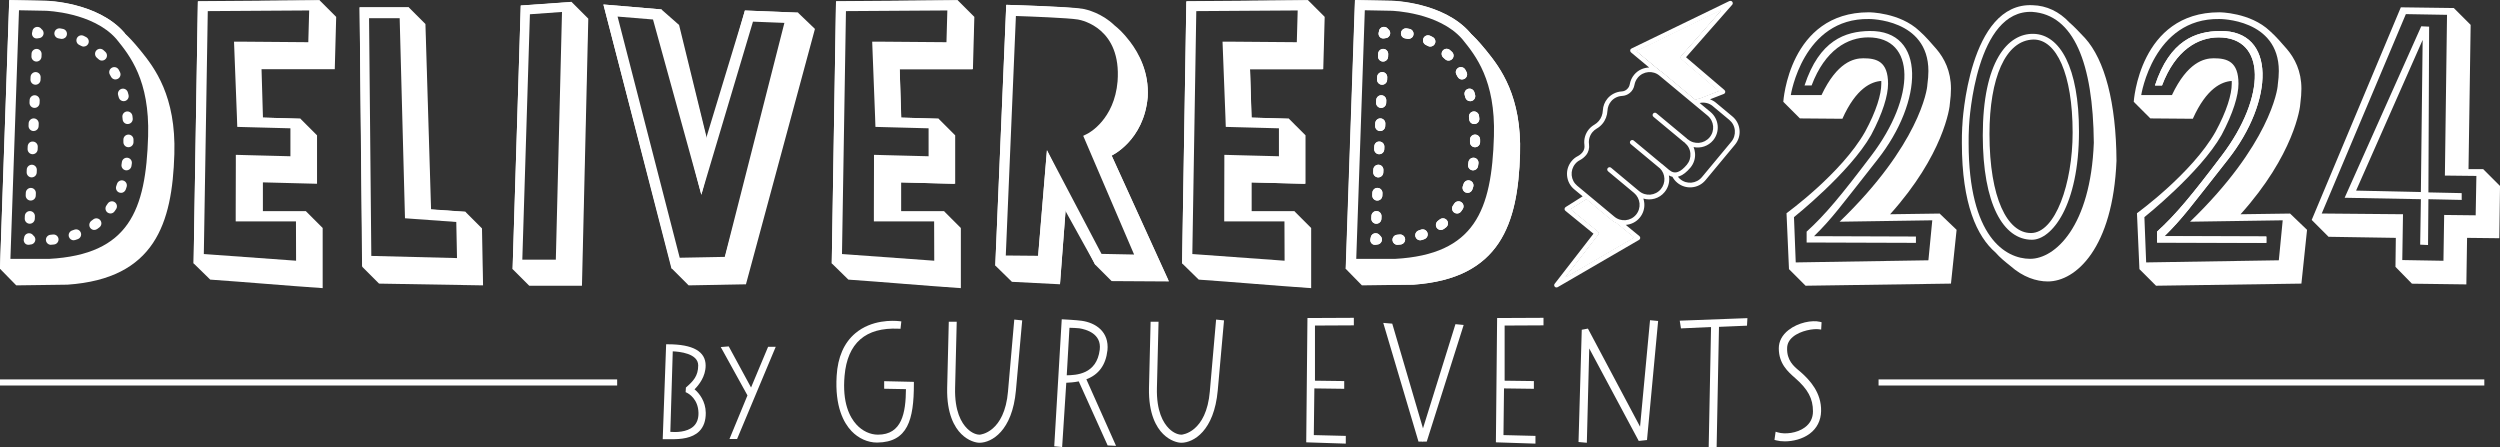 <?xml version="1.0" encoding="UTF-8"?> <svg xmlns="http://www.w3.org/2000/svg" id="Layer_2" data-name="Layer 2" viewBox="0 0 1250.49 223.64"><rect x="0" y="0" width="1250.49" height="223.64" fill="#333333" stroke="none"/><defs><style> .cls-1 { fill: #fff; stroke-width: 0px; } </style></defs><g id="Layer_1-2" data-name="Layer 1"><g><g><path class="cls-1" d="M1200.89,3.66l26.5.36,8.42,8.42-1.07,72.16h7.34l8.42,8.42-.36,26.14-16.12-.18-.36,23.28-27.22-.36-8.24-8.42.18-14.5-33.66-.54-8.42-8.42,44.59-106.37ZM1222.92,87.82l1.07-80.4-20.59-.36-42.08,99.74,40.65.36-.36,22.92,20.59.36.36-22.92,15.76.18.36-19.7-15.76-.18Z"></path><path class="cls-1" d="M1172.78,98.92l38.32-85.77,3.94.18-.36,82.91,16.65.36v3.4l-16.65-.36-.18,22.92-3.94-.18.36-22.74-38.14-.72ZM1211.81,19.95l-33.31,75.39,32.41.72.89-76.1Z"></path></g><path class="cls-1" d="M806.02,110.14l-12.52-10.4-7.78,4.89,13.68,11.16c.48.4.58,1.11.18,1.61l-16.47,21.24,34.13-19.85-8.64-7.08c-.91-.38-1.79-.91-2.57-1.56Z"></path><path class="cls-1" d="M783.09,138.64l16.48-21.24c.38-.48.3-1.21-.18-1.61l-13.68-11.16,7.78-4.89,12.52,10.4c.8.65,1.66,1.18,2.57,1.56l8.64,7.08-34.14,19.85ZM840.78,27.99c-.2.23-.3.55-.3.86.02.3.18.6.4.81l18.64,15.9-9.32,3.63c-.73.13-1.49.33-2.19.63l-16.47-13.7c-.43-.35-.88-.66-1.36-.93l-11.51-9.55,42.17-20.45-20.08,22.87.03-.05Z"></path><path class="cls-1" d="M830.18,35.12c.48.28.93.58,1.36.93l16.48,13.71c.7-.3,1.46-.48,2.19-.63l9.32-3.63-18.64-15.9c-.23-.2-.38-.48-.4-.8-.02-.3.08-.6.3-.86l20.08-22.87-42.17,20.46,11.51,9.55-.02.05Z"></path><path class="cls-1" d="M203.07,5.45l1.06-1.41,8.31,8.31,2.82,93.76-9.02-.53-3.17-100.14ZM231.56,107.7l.88-1.41,8.31,8.31.53,27.61-51.32-.88-8.31-8.31,1.23-.88,48.47.35.18-24.76.02-.02Z"></path><polygon class="cls-1" points="257.49 132.49 280.66 132.49 283.84 2.98 285.6 1.39 293.91 9.7 290.74 142.59 265.1 142.59 256.78 134.28 257.49 132.51 257.49 132.49"></polygon><path class="cls-1" d="M397.38,8.97l1.24-2.29,8.49,8.14-34.34,127.04-27.96.53-8.31-8.31,1.94-.88,25.47-.53,33.48-123.69ZM330.32,6.68l.18-1.59,8.84,7.78,15.39,62.1-3.88,12.39-20.53-80.69Z"></path><path class="cls-1" d="M468.62,60.99l.53-1.24,8.31,8.31v23.88l-26.73-.71v16.63h-10.08v-27.26l26.73.71,1.24-20.36v.03ZM478.17,1.54l.53-1.06,8.31,8.31-.71,25.82h-36.28l.88,26.35-9.73-.18-1.23-36.28h36.28l1.94-23v.02ZM471.62,107.52l.35-1.41,8.31,8.31v29.37c-18.21-1.23-37.34-3-55.55-4.26l-8.31-8.14,1.23-.35,52.55,2.65,1.41-26.18Z"></path><path class="cls-1" d="M554.8,11.82s3.9,1.06,10.43,9.72c4.43,5.84,9.55,14.51,8.84,27.08-1.94,21.76-18.04,29.2-18.04,29.2l28.49,62.63c-9.37,0-18.74-.18-28.14-.18l-8.31-8.31.88-1.23,26,1.06-28.85-62.98s17.16-7.25,19.12-29.02c.71-8.31-7.78-23-10.43-27.96M520.99,132.67l4.08-48.82,8.31,16.45-3.18,41.57-23.71-1.24-8.31-8.14.71-.53,22.12.71h-.02Z"></path><path class="cls-1" d="M643.86,60.99l.53-1.24,8.31,8.31v23.88l-26.73-.71v16.63h-10.08v-27.26l26.73.71,1.24-20.36v.03ZM653.4,1.54l.53-1.06,8.31,8.31-.71,25.82h-36.28l.88,26.35-9.73-.18-1.23-36.28h36.28l1.94-23v.02ZM646.85,107.52l.35-1.41,8.31,8.31v29.37c-18.21-1.23-37.34-3-55.55-4.26l-8.31-8.14,1.23-.35,52.55,2.65,1.41-26.18Z"></path><path class="cls-1" d="M1015.84,116.57c12.22,0,20.88-24.76,20.88-50.26,0-29.38-8.14-46.53-19.47-46.53-14.16.18-22.12,19.47-22.12,47.23,0,32.2,9.02,49.55,20.71,49.55M1039.9,65.78c0,37.16-13.63,54.14-23.53,54.14-14.33,0-24.59-17.86-24.59-52.2,0-36.81,12.39-51.14,25.47-50.79,13.1.35,22.65,16.8,22.65,48.82v.02Z"></path><path class="cls-1" d="M1078.97,115.84c9.37-8.49,17.51-18.39,32.37-38.04,22.29-29.38,22.29-59.1-1.59-59.1-10.25,0-21.59,6.2-28.32,24.06h-3.53c7.43-22.65,20.36-27.08,32.55-27.26,28.32-.35,27.08,35.04,3.88,64.41-18.94,24.06-22.65,29.37-31.67,38.22l50.96.18v3.17l-54.67-.18v-5.49.02Z"></path><path class="cls-1" d="M743.52,25.42c6.9,8.49,17.69,22.65,16.8,51.67-1.06,34.69-9.73,62.28-53.43,65.3h-25.29l-8.14-8.31,1.41-.71c62.8,3.88,74.67-29.72,75.73-65.12.71-25.12-19.3-52.37-17.68-53.26,0,0,2.29.18,10.61,10.43"></path><path class="cls-1" d="M691.8,30.79h-.1c-1.38-.05-2.47-1.24-2.42-2.62l.05-1.29c.05-1.38,1.26-2.47,2.62-2.42,1.38.05,2.47,1.23,2.42,2.62l-.05,1.29c-.05,1.36-1.18,2.42-2.52,2.42M691.32,42.38h-.1c-1.39-.05-2.47-1.24-2.42-2.62l.05-1.29c.05-1.38,1.26-2.47,2.62-2.42,1.38.05,2.47,1.23,2.42,2.62l-.05,1.29c-.05,1.36-1.18,2.42-2.52,2.42M690.84,53.97h-.1c-1.39-.05-2.47-1.24-2.42-2.62l.05-1.29c.05-1.38,1.28-2.49,2.62-2.42,1.39.05,2.47,1.23,2.42,2.62l-.05,1.29c-.05,1.36-1.19,2.42-2.52,2.42M690.36,65.55h-.1c-1.38-.05-2.47-1.24-2.42-2.62l.05-1.29c.05-1.38,1.31-2.49,2.62-2.42,1.39.05,2.47,1.23,2.42,2.62l-.05,1.28c-.05,1.36-1.18,2.42-2.52,2.42M689.88,77.14h-.1c-1.38-.05-2.47-1.24-2.42-2.62l.05-1.29c.05-1.38,1.16-2.54,2.62-2.42,1.38.05,2.47,1.23,2.42,2.62l-.05,1.28c-.05,1.36-1.16,2.42-2.52,2.42M689.4,88.73h-.1c-1.39-.05-2.47-1.24-2.42-2.62l.05-1.29c.05-1.38,1.26-2.47,2.62-2.42,1.38.05,2.47,1.23,2.42,2.62l-.05,1.28c-.05,1.36-1.18,2.42-2.52,2.42M688.92,100.32h-.1c-1.39-.05-2.47-1.23-2.42-2.62l.05-1.29c.05-1.38,1.26-2.49,2.62-2.42,1.39.05,2.47,1.23,2.42,2.62l-.05,1.28c-.05,1.36-1.18,2.42-2.52,2.42M688.45,111.91h-.1c-1.38-.05-2.47-1.23-2.42-2.62l.05-1.29c.05-1.38,1.26-2.49,2.62-2.42,1.38.05,2.47,1.23,2.42,2.62l-.05,1.28c-.05,1.36-1.18,2.42-2.52,2.42"></path><path class="cls-1" d="M689.73,15.88c.05-1.38,1.18-2.49,2.62-2.42.83.02,1.54.45,1.96,1.08.63.45,1.03,1.16,1.06,1.99.02,1.39-1.06,2.55-2.47,2.57,0,0-1.74.58-2.75-.63-1.01-1.21-.43-2.6-.43-2.6"></path><path class="cls-1" d="M685.6,119.09c.05-1.38,1.18-2.49,2.62-2.42.83.03,1.54.46,1.96,1.08.63.45,1.03,1.16,1.06,1.99.02,1.39-1.06,2.55-2.47,2.57,0,0-1.74.58-2.75-.63-1.01-1.21-.43-2.6-.43-2.6"></path><path class="cls-1" d="M723.92,30.23c-.38-.1-.76-.3-1.06-.6-.3-.28-.58-.55-.91-.81-1.03-.91-1.13-2.52-.23-3.55.91-1.03,2.49-1.16,3.55-.23.35.3.68.61,1.01.93,1.01.96,1.06,2.54.1,3.55-.65.71-1.64.93-2.49.71h.03ZM704.54,19.48c-.15,0-.33,0-.5-.05-.4-.07-.8-.15-1.21-.23-1.36-.23-2.29-1.54-2.04-2.92.23-1.36,1.54-2.29,2.92-2.07.45.07.88.15,1.33.25,1.36.28,2.24,1.59,1.96,2.97-.23,1.21-1.28,2.01-2.47,2.01v.03ZM715.45,23.31c-.4,0-.81-.1-1.18-.3-.35-.18-.71-.38-1.08-.55-1.26-.6-1.76-2.12-1.16-3.38.61-1.26,2.12-1.76,3.38-1.16.4.2.83.4,1.23.63,1.23.66,1.69,2.19,1.03,3.4-.45.86-1.33,1.33-2.22,1.33v.03ZM731.32,39.76c-.91,0-1.81-.51-2.24-1.39-.18-.35-.38-.73-.58-1.06-.68-1.21-.23-2.75,1.01-3.43,1.21-.68,2.74-.23,3.43.98.23.4.43.8.63,1.21.63,1.23.15,2.75-1.11,3.38-.38.18-.76.28-1.13.28v.02ZM735.4,50.62c-1.11,0-2.14-.73-2.44-1.86l-.33-1.21c-.38-1.33.4-2.72,1.74-3.12,1.33-.38,2.72.4,3.12,1.74l.35,1.29c.35,1.33-.45,2.72-1.79,3.07-.23.05-.43.08-.65.08v.02ZM737.4,62.05c-1.29,0-2.37-.98-2.49-2.27l-.13-1.23c-.15-1.38.83-2.62,2.22-2.8,1.36-.13,2.62.83,2.8,2.22l.15,1.31c.13,1.38-.88,2.62-2.27,2.75h-.25l-.02.02ZM737.8,73.64h-.05c-1.39-.02-2.49-1.18-2.47-2.57v-1.26c.02-1.39,1.16-2.49,2.54-2.49h.03c1.38,0,2.52,1.16,2.49,2.54v1.31c-.05,1.36-1.16,2.47-2.55,2.47M736.84,85.2c-.13,0-.25,0-.38-.02-1.38-.2-2.32-1.49-2.12-2.87l.18-1.23c.18-1.39,1.46-2.34,2.82-2.17,1.39.18,2.34,1.46,2.17,2.82l-.2,1.33c-.2,1.24-1.26,2.14-2.49,2.14h.02ZM734.07,96.47c-.28,0-.55-.05-.83-.15-1.31-.45-1.99-1.89-1.54-3.22.13-.38.28-.78.4-1.16.43-1.31,1.86-2.04,3.18-1.61,1.33.43,2.04,1.86,1.61,3.17-.15.43-.28.86-.43,1.29-.38,1.03-1.33,1.69-2.37,1.69h-.02ZM728.83,106.79c-.5,0-1.01-.15-1.44-.45-1.13-.8-1.41-2.37-.63-3.5.23-.33.45-.65.68-1.01.76-1.16,2.32-1.49,3.47-.73,1.16.76,1.49,2.32.73,3.48-.25.38-.5.76-.78,1.13-.48.71-1.26,1.08-2.07,1.08h.02ZM720.74,115.03c-.78,0-1.54-.35-2.04-1.03-.8-1.13-.55-2.69.55-3.53.33-.23.65-.48.96-.73,1.11-.86,2.67-.65,3.53.43.86,1.11.66,2.67-.43,3.53-.35.28-.73.55-1.11.83-.45.33-.96.48-1.49.48l.02.02ZM710.41,120.2c-1.06,0-2.04-.68-2.39-1.74-.43-1.33.3-2.75,1.61-3.18.38-.13.76-.25,1.13-.4,1.31-.48,2.75.2,3.22,1.51.48,1.31-.2,2.74-1.51,3.22-.43.15-.86.3-1.31.45-.25.07-.53.13-.78.13h.03ZM699.05,122.46c-1.29,0-2.39-.98-2.52-2.29-.13-1.38.91-2.62,2.29-2.74l1.24-.13c1.38-.15,2.62.86,2.77,2.22.15,1.36-.86,2.62-2.22,2.77l-1.33.13h-.23v.05Z"></path><path class="cls-1" d="M806.02,110.14l-12.52-10.4-7.78,4.89,13.68,11.16c.48.4.58,1.11.18,1.61l-16.47,21.24,34.13-19.85-8.64-7.08c-.91-.38-1.79-.91-2.57-1.56Z"></path><path class="cls-1" d="M783.09,138.64l16.48-21.24c.38-.48.3-1.21-.18-1.61l-13.68-11.16,7.78-4.89,12.52,10.4c.8.65,1.66,1.18,2.57,1.56l8.64,7.08-34.14,19.85ZM834.91,85.03l-3.45-2.92s-.07-.07-.13-.1c-.05-.05-.13-.08-.18-.1l-13.96-11.61c-.48-.4-1.21-.35-1.64.15-.43.5-.35,1.21.15,1.64l14.64,12.17c2.74,2.75,2.97,7.25.4,10.35-2.72,3.27-7.61,3.73-10.86.98l-1.06-.88-12.97-10.81c-.48-.4-1.21-.35-1.64.15-.43.5-.35,1.21.15,1.64l12.98,10.81c1.59,1.34,2.54,3.18,2.75,5.24.18,2.04-.43,4.06-1.74,5.64-2.72,3.27-7.61,3.73-10.86.98l-18.59-15.47c-1.59-1.33-2.57-3.18-2.75-5.24-.18-2.04.43-4.05,1.74-5.64.65-.81,1.44-1.44,2.37-1.91,1.21-.63,2.24-1.49,3.1-2.52,1.21-1.49,1.74-3.45,1.46-5.47-.3-2.14.33-4.33,1.71-6,.6-.71,1.29-1.29,2.09-1.76,1.11-.63,2.07-1.44,2.87-2.39,1.54-1.82,2.44-4.13,2.57-6.68.08-1.66.71-3.25,1.76-4.53,1.31-1.59,3.2-2.57,5.24-2.74.1,0,.2,0,.33-.03,1.39-.07,2.7-.58,3.75-1.43l.15-.13c1.18-.96,1.99-2.39,2.27-4.01.23-1.31.81-2.54,1.66-3.58,2.72-3.27,7.61-3.73,10.86-.98l24.06,20c3.27,2.72,3.73,7.61.98,10.86-2.75,3.25-7.61,3.73-10.86.98-.1-.08-.18-.13-.3-.15-.07-.1-.12-.18-.2-.25l-15.22-12.65c-.48-.4-1.21-.35-1.64.15-.43.5-.35,1.21.15,1.64l15.22,12.65s.18.13.3.15c.07.1.13.18.2.25,1.59,1.33,2.57,3.17,2.75,5.24.18,2.07-.43,4.05-1.74,5.64-1.61,1.91-3.1,3.15-4.51,3.63-1.51.55-2.92.23-4.36-.98l-.02.02ZM856.75,53.11l8.26,6.88c1.59,1.33,2.57,3.17,2.75,5.24.18,2.04-.43,4.06-1.74,5.64l-14.74,17.74c-2.72,3.27-7.61,3.73-10.86.98-.43-.35-.8-.76-1.13-1.21.25-.05.51-.13.76-.23,1.81-.63,3.6-2.07,5.52-4.33,1.71-2.07,2.52-4.66,2.27-7.33-.1-1.01-.33-1.99-.71-2.92,3.53.73,7.33-.45,9.78-3.4,3.53-4.26,2.95-10.58-1.29-14.13l-5.47-4.53c2.29-.51,4.76.02,6.62,1.59l-.02.03ZM840.78,27.99c-.2.23-.3.55-.3.86.02.3.18.6.4.81l18.64,15.9-9.32,3.63c-.73.13-1.49.33-2.19.63l-16.47-13.7c-.43-.35-.88-.66-1.36-.93l-11.51-9.55,42.17-20.45-20.08,22.87.03-.05ZM865.02.53l-48.95,23.73c-.35.18-.6.5-.65.91-.05.38.1.78.4,1.03l9.09,7.58c-2.8.05-5.57,1.26-7.51,3.6-1.11,1.33-1.86,2.95-2.17,4.64-.12.76-.5,1.84-1.46,2.65l-.15.13c-.68.55-1.49.88-2.39.93-2.77.15-5.42,1.46-7.2,3.6-1.38,1.69-2.19,3.73-2.29,5.89-.1,2.04-.8,3.85-2.01,5.29-.63.73-1.39,1.39-2.27,1.89-1.03.6-1.94,1.36-2.72,2.29-1.79,2.16-2.6,5.01-2.22,7.78.2,1.38-.15,2.72-.96,3.7-.66.81-1.46,1.46-2.39,1.94-1.18.6-2.22,1.44-3.05,2.47-1.71,2.07-2.52,4.66-2.27,7.33.25,2.67,1.51,5.09,3.58,6.8l4.21,3.5-8.51,5.37c-.33.2-.5.53-.55.91-.03.38.12.73.43.96l14.05,11.46-19.42,25.04c-.35.43-.33,1.06.05,1.46.25.3.63.43.98.38.15,0,.33-.07.48-.15l40.71-23.65c.33-.18.55-.53.58-.91.02-.38-.13-.73-.43-.98l-6.85-5.62h.23c2.54-.23,5.04-1.44,6.8-3.58,1.71-2.07,2.52-4.66,2.27-7.33-.08-.76-.23-1.51-.45-2.24,3.73,1.11,7.94,0,10.58-3.2,1.71-2.07,2.54-4.66,2.32-7.28-.03-.38-.08-.73-.15-1.11.6.33,1.18.58,1.79.71.6,1.13,1.41,2.14,2.42,2.97,2.07,1.71,4.66,2.52,7.33,2.27,2.67-.23,5.09-1.51,6.8-3.58l14.74-17.74c1.71-2.07,2.52-4.66,2.27-7.33-.25-2.67-1.51-5.09-3.58-6.8l-8.26-6.88c-.88-.73-1.89-1.29-2.92-1.69l6.88-2.67c.38-.15.65-.48.71-.88.07-.4-.08-.8-.38-1.08l-19.22-16.4,23.1-26.27c.35-.4.38-1.01.05-1.46-.33-.46-.93-.58-1.44-.35v-.05.02Z"></path><path class="cls-1" d="M830.18,35.12c.48.28.93.58,1.36.93l16.48,13.71c.7-.3,1.46-.48,2.19-.63l9.32-3.63-18.64-15.9c-.23-.2-.38-.48-.4-.8-.02-.3.08-.6.3-.86l20.08-22.87-42.17,20.46,11.51,9.55-.02.05Z"></path><path class="cls-1" d="M156.47,3.48l-54.14.71-2.12,124.4,49.55,3.73v-23.18h-29.55v-29.2l26.73.7v-17.86l-26-.71-1.59-38.74h36.45l.71-19.83-.05-.02ZM168.16,8.44l-.71,26.18h-36.63l.71,24.23,18.74.53,8.31,8.31v24.23l-27.08-.7v14.51h21.59l8.31,8.31v30.08c-18.21-1.23-38.04-3-56.25-4.26l-8.31-8.14L98.98.84l60.86-.71,8.31,8.31Z"></path><path class="cls-1" d="M201.28,7.03h-18.04l1.41,123.14,45.3.88-.53-21.94-25.12-1.59-3-100.49h-.03ZM212.8,12l2.82,92.88,17.16,1.06,8.31,8.31.53,28.49-52.02-.88-8.31-8.31-1.41-129.87h24.59l8.31,8.31h.02Z"></path><path class="cls-1" d="M259.78,131.23h19.65l3.18-126.69-18.74,1.41-4.08,125.28ZM260.48,2.78l25.47-1.76,8.31,8.31-3.17,133.59h-26.38l-8.31-8.31,4.08-131.83Z"></path><path class="cls-1" d="M394.88,9.5l-19.83-.71-21.77,79.08-2.47,9.55-2.47-9.55-20.18-79.99-21.94-1.94,32.55,125.1,23.35-.53,32.75-121.02ZM407.63,14.46l-34.51,127.75-28.67.53-8.31-8.31L301.82,2.25l29.02,2.47,8.84,7.78,14.51,59.28,18.39-66.53,26.55,1.06,8.49,8.14v.02Z"></path><path class="cls-1" d="M475.67,3.48l-54.14.71-2.12,124.4,49.55,3.73v-23.18h-29.55v-29.2l26.73.7v-17.86l-26-.71-1.59-38.74h36.45l.71-19.83-.05-.02ZM487.36,8.44l-.71,26.18h-36.63l.71,24.23,18.74.53,8.31,8.31v24.23l-27.08-.7v14.51h21.59l8.31,8.31v30.08c-18.21-1.23-38.04-3-56.25-4.26l-8.31-8.14L418.16.81l60.86-.71,8.31,8.31.02.02Z"></path><path class="cls-1" d="M501.37,129.64l17.68.71,4.61-55.2,26.2,53.79,22.12.18-28.32-61.39s17.33-8.14,19.12-28.32v.18c2.12-25.65-17.51-30.96-21.94-31.84-6.73-.88-34.16-1.94-34.16-1.94l-5.31,123.87v-.02ZM503.31,2.42s31.14.88,38.04,1.94c2.29.35,9.9,2.29,16.1,8.31,1.76,1.41,4.26,3.53,7.78,8.14,4.44,5.84,9.55,15.22,8.84,27.79-1.94,21.76-18.04,29.2-18.04,29.2l28.67,62.98c-9.37,0-19.3-.18-28.67-.18l-8.31-8.31-14.51-29.73-3,39.63-24.06-1.23-8.31-8.14,5.47-130.39Z"></path><path class="cls-1" d="M650.91,3.48l-54.14.71-2.12,124.4,49.55,3.73v-23.18h-29.55v-29.2l26.73.7v-17.86l-26-.71-1.59-38.74h36.45l.71-19.83-.05-.02ZM662.6,8.44l-.71,26.18h-36.63l.71,24.23,18.74.53,8.31,8.31v24.23l-27.08-.7v14.51h21.59l8.31,8.31v30.08c-18.21-1.23-38.04-3-56.25-4.26l-8.31-8.14,2.12-130.92,60.86-.71,8.31,8.31.02.02Z"></path><path class="cls-1" d="M911.12,47.54c7.78-16.45,16.1-18.39,20.88-18.39,6.73,0,12.4,1.59,12.4,12.75,0,5.84-2.65,14.69-8.49,25.67-10.61,18.74-38.57,41.04-38.57,41.04l.88,22.65,66.36-1.06,1.94-20-46.35.7c39.8-38.39,43.88-66.18,43.88-68.47.35-2.65.53-4.78.53-6.9,0-26.2-29.73-26.02-29.73-26.02-33.08-.53-39.1,38.04-39.1,38.04h15.39-.02ZM894.84,134.6l-1.23-27.96s27.43-19.83,39.27-40.68c5.67-10.43,8.14-18.77,8.14-24.06v-1.41c-4.96.35-12.57,3.53-19.47,18.92l-21.24-.18-8.31-8.31s2.82-44.77,42.83-44.77c0,0,15.39,0,25.29,9.37,3.18,2.82,6.02,6.2,8.49,9.02,3.91,4.61,7.26,10.98,7.26,19.83,0,2.29-.18,4.61-.53,7.25,0,2.12-3.18,25.82-29.9,55.55l24.76-.35,8.49,8.14-2.82,26.9-72.73,1.06-8.31-8.31h.02Z"></path><path class="cls-1" d="M984.88,63.46c-.18,3-.18,5.67-.18,8.14,0,46.88,18.39,57.86,30.78,57.86s30.25-16.1,31.84-58.04c-.35-39.98-10.08-64.06-30.78-65.47-27.96-1.24-31.49,53.26-31.67,57.51M981.53,63.29c0-2.29,3.35-62.28,35.22-60.69,6.9.18,13.28,3.18,18.39,8.67,2.29,1.94,4.96,4.79,7.78,7.78,9.9,10.96,15.57,32.37,15.74,61.39-1.76,43.71-20.36,60.34-34.34,60.34-5.67,0-12.4-2.12-18.77-7.79-2.65-2.12-5.14-4.08-7.43-6.72-9.2-7.96-16.8-24.06-16.8-54.67,0-2.47,0-5.32.18-8.31h.02Z"></path><path class="cls-1" d="M1086.4,47.54c7.78-16.45,16.1-18.39,20.88-18.39,6.73,0,12.4,1.59,12.4,12.75,0,5.84-2.65,14.69-8.49,25.67-10.61,18.74-38.57,41.04-38.57,41.04l.88,22.65,66.36-1.06,1.94-20-46.35.7c39.8-38.39,43.88-66.18,43.88-68.47.35-2.65.53-4.78.53-6.9,0-26.2-29.73-26.02-29.73-26.02-33.08-.53-39.1,38.04-39.1,38.04h15.39-.02ZM1070.13,134.6l-1.23-27.96s27.43-19.83,39.27-40.68c5.67-10.43,8.14-18.77,8.14-24.06v-1.41c-4.96.35-12.57,3.53-19.47,18.92l-21.24-.18-8.31-8.31s2.82-44.77,42.83-44.77c0,0,15.39,0,25.29,9.37,3.18,2.82,6.02,6.2,8.49,9.02,3.91,4.61,7.26,10.98,7.26,19.83,0,2.29-.18,4.61-.53,7.25,0,2.12-3.18,25.82-29.9,55.55l24.76-.35,8.49,8.14-2.82,26.9-72.73,1.06-8.31-8.31h.02Z"></path><path class="cls-1" d="M1078.97,115.84c9.37-8.49,17.51-18.39,32.37-38.04,22.29-29.38,22.29-59.1-1.59-59.1-10.25,0-21.59,6.2-28.32,24.06h-3.53c7.43-22.65,20.36-27.08,32.55-27.26,28.32-.35,27.08,35.04,3.88,64.41-18.94,24.06-22.65,29.37-31.67,38.22l50.96.18v3.17l-54.67-.18v-5.49.02Z"></path><path class="cls-1" d="M7.96,3.48c-1.41,43.36-3.17,84.04-4.61,127.57h21.41c41.94-2.82,50.08-27.96,51.14-62.98.88-28.32-9.55-41.39-16.27-49.55C47.06,4.92,23.18,3.86,23.18,3.86l-15.22-.35v-.03ZM23.18.48s25.65.53,39.1,15.92l.35.53c1.59,1.41,3.88,3.7,7.78,8.49,6.9,8.49,17.69,22.65,16.8,51.67-1.06,34.69-9.73,62.27-53.43,65.3l-25.65.35-8.14-8.31L4.61.13l18.57.35Z"></path><path class="cls-1" d="M18.24,30.79h-.1c-1.38-.05-2.47-1.24-2.42-2.62l.05-1.29c.05-1.38,1.26-2.47,2.62-2.42,1.38.05,2.47,1.23,2.42,2.62l-.05,1.29c-.05,1.36-1.18,2.42-2.52,2.42M17.76,42.38h-.1c-1.39-.05-2.47-1.24-2.42-2.62l.05-1.29c.05-1.38,1.26-2.47,2.62-2.42,1.38.05,2.47,1.23,2.42,2.62l-.05,1.29c-.05,1.36-1.18,2.42-2.52,2.42M17.28,53.97h-.1c-1.39-.05-2.47-1.24-2.42-2.62l.05-1.29c.05-1.38,1.29-2.49,2.62-2.42,1.39.05,2.47,1.23,2.42,2.62l-.05,1.29c-.05,1.36-1.18,2.42-2.52,2.42M16.8,65.55h-.1c-1.38-.05-2.47-1.24-2.42-2.62l.05-1.29c.05-1.38,1.31-2.49,2.62-2.42,1.39.05,2.47,1.23,2.42,2.62l-.05,1.28c-.05,1.36-1.18,2.42-2.52,2.42M16.32,77.14h-.1c-1.38-.05-2.47-1.24-2.42-2.62l.05-1.29c.05-1.38,1.16-2.54,2.62-2.42,1.38.05,2.47,1.23,2.42,2.62l-.05,1.28c-.05,1.36-1.16,2.42-2.52,2.42M15.85,88.73h-.1c-1.39-.05-2.47-1.24-2.42-2.62l.05-1.29c.05-1.38,1.26-2.47,2.62-2.42,1.38.05,2.47,1.23,2.42,2.62l-.05,1.28c-.05,1.36-1.18,2.42-2.52,2.42M15.37,100.32h-.1c-1.39-.05-2.47-1.23-2.42-2.62l.05-1.29c.05-1.38,1.26-2.49,2.62-2.42,1.39.05,2.47,1.23,2.42,2.62l-.05,1.28c-.05,1.36-1.18,2.42-2.52,2.42M14.89,111.91h-.1c-1.38-.05-2.47-1.23-2.42-2.62l.05-1.29c.05-1.38,1.26-2.49,2.62-2.42,1.38.05,2.47,1.23,2.42,2.62l-.05,1.28c-.05,1.36-1.18,2.42-2.52,2.42"></path><path class="cls-1" d="M16.17,15.88c.05-1.38,1.18-2.49,2.62-2.42.83.02,1.54.45,1.96,1.08.63.45,1.03,1.16,1.06,1.99.03,1.39-1.06,2.55-2.47,2.57,0,0-1.74.58-2.75-.63-1.01-1.21-.43-2.6-.43-2.6"></path><path class="cls-1" d="M12.04,119.09c.05-1.38,1.18-2.49,2.62-2.42.83.03,1.54.46,1.96,1.08.63.45,1.03,1.16,1.06,1.99.03,1.39-1.06,2.55-2.47,2.57,0,0-1.74.58-2.75-.63-1.01-1.21-.43-2.6-.43-2.6"></path><path class="cls-1" d="M50.36,30.23c-.38-.1-.76-.3-1.06-.6-.3-.28-.58-.55-.91-.81-1.03-.91-1.13-2.52-.23-3.55.91-1.03,2.49-1.16,3.55-.23.35.3.68.61,1.01.93,1.01.96,1.06,2.54.1,3.55-.65.71-1.64.93-2.49.71h.03ZM30.98,19.48c-.15,0-.33,0-.5-.05-.4-.07-.8-.15-1.21-.23-1.36-.23-2.29-1.54-2.04-2.92.23-1.36,1.54-2.29,2.92-2.07.45.07.88.15,1.33.25,1.36.28,2.24,1.59,1.96,2.97-.23,1.21-1.28,2.01-2.47,2.01v.03ZM41.89,23.31c-.4,0-.81-.1-1.18-.3-.35-.18-.71-.38-1.08-.55-1.26-.6-1.76-2.12-1.16-3.38.61-1.26,2.12-1.76,3.38-1.16.4.2.83.4,1.23.63,1.23.66,1.69,2.19,1.03,3.4-.45.86-1.33,1.33-2.22,1.33v.03ZM57.76,39.76c-.91,0-1.81-.51-2.24-1.39-.18-.35-.38-.73-.58-1.06-.68-1.21-.23-2.75,1.01-3.43,1.21-.68,2.74-.23,3.43.98.23.4.43.8.63,1.21.63,1.23.15,2.75-1.11,3.38-.38.18-.76.28-1.13.28v.02ZM61.85,50.62c-1.11,0-2.14-.73-2.44-1.86l-.33-1.21c-.38-1.33.4-2.72,1.74-3.12,1.33-.38,2.72.4,3.12,1.74l.35,1.29c.35,1.33-.45,2.72-1.79,3.07-.23.05-.43.08-.65.08v.02ZM63.84,62.05c-1.29,0-2.37-.98-2.49-2.27l-.13-1.23c-.15-1.38.83-2.62,2.22-2.8,1.36-.13,2.62.83,2.8,2.22l.15,1.31c.13,1.38-.88,2.62-2.27,2.75h-.25l-.02.02ZM64.24,73.64h-.05c-1.39-.02-2.49-1.18-2.47-2.57v-1.26c.02-1.39,1.16-2.49,2.54-2.49h.03c1.38,0,2.52,1.16,2.49,2.54v1.31c-.05,1.36-1.16,2.47-2.55,2.47M63.28,85.2c-.13,0-.25,0-.38-.02-1.38-.2-2.32-1.49-2.12-2.87l.18-1.23c.18-1.39,1.46-2.34,2.82-2.17,1.39.18,2.34,1.46,2.17,2.82l-.2,1.33c-.2,1.24-1.26,2.14-2.49,2.14h.02ZM60.51,96.47c-.28,0-.55-.05-.83-.15-1.31-.45-1.99-1.89-1.54-3.22.13-.38.28-.78.4-1.16.43-1.31,1.86-2.04,3.18-1.61,1.33.43,2.04,1.86,1.61,3.17-.15.43-.28.86-.43,1.29-.38,1.03-1.33,1.69-2.37,1.69h-.02ZM55.27,106.79c-.5,0-1.01-.15-1.44-.45-1.13-.8-1.41-2.37-.63-3.5.23-.33.45-.65.68-1.01.76-1.16,2.32-1.49,3.47-.73,1.16.76,1.49,2.32.73,3.48-.25.38-.5.76-.78,1.13-.48.71-1.26,1.08-2.07,1.08h.02ZM47.18,115.03c-.78,0-1.54-.35-2.04-1.03-.8-1.13-.55-2.69.55-3.53.33-.23.65-.48.96-.73,1.11-.86,2.67-.65,3.53.43.86,1.11.66,2.67-.43,3.53-.35.28-.73.55-1.11.83-.45.33-.96.48-1.49.48l.02.02ZM36.86,120.2c-1.06,0-2.04-.68-2.39-1.74-.43-1.33.3-2.75,1.61-3.18.38-.13.76-.25,1.13-.4,1.31-.48,2.75.2,3.22,1.51.48,1.31-.2,2.74-1.51,3.22-.43.15-.86.3-1.31.45-.25.07-.53.13-.78.13h.03ZM25.49,122.46c-1.29,0-2.39-.98-2.52-2.29-.13-1.38.91-2.62,2.29-2.74l1.24-.13c1.38-.15,2.62.86,2.77,2.22.15,1.36-.86,2.62-2.22,2.77l-1.33.13h-.23v.05Z"></path><path class="cls-1" d="M681.06,3.48c-1.41,43.36-3.17,84.04-4.61,127.57h21.41c41.94-2.82,50.08-27.96,51.14-62.98.88-28.32-9.55-41.39-16.27-49.55-12.57-13.63-36.45-14.69-36.45-14.69l-15.22-.35ZM696.28.48s25.65.53,39.1,15.92l.35.53c1.59,1.41,3.88,3.7,7.78,8.49,6.9,8.49,17.69,22.65,16.8,51.67-1.06,34.69-9.73,62.27-53.43,65.3l-25.65.35-8.14-8.31L677.71.13l18.57.35Z"></path><path class="cls-1" d="M685.6,119.09c.05-1.38,1.18-2.49,2.62-2.42.83.03,1.54.46,1.96,1.08.63.45,1.03,1.16,1.06,1.99.02,1.39-1.06,2.55-2.47,2.57,0,0-1.74.58-2.75-.63-1.01-1.21-.43-2.6-.43-2.6"></path><path class="cls-1" d="M691.8,30.79h-.1c-1.38-.05-2.47-1.24-2.42-2.62l.05-1.29c.05-1.38,1.26-2.47,2.62-2.42,1.38.05,2.47,1.23,2.42,2.62l-.05,1.29c-.05,1.36-1.18,2.42-2.52,2.42M691.32,42.38h-.1c-1.39-.05-2.47-1.24-2.42-2.62l.05-1.29c.05-1.38,1.26-2.47,2.62-2.42,1.38.05,2.47,1.23,2.42,2.62l-.05,1.29c-.05,1.36-1.18,2.42-2.52,2.42M690.84,53.97h-.1c-1.39-.05-2.47-1.24-2.42-2.62l.05-1.29c.05-1.38,1.28-2.49,2.62-2.42,1.39.05,2.47,1.23,2.42,2.62l-.05,1.29c-.05,1.36-1.19,2.42-2.52,2.42M690.36,65.55h-.1c-1.38-.05-2.47-1.24-2.42-2.62l.05-1.29c.05-1.38,1.31-2.49,2.62-2.42,1.39.05,2.47,1.23,2.42,2.62l-.05,1.28c-.05,1.36-1.18,2.42-2.52,2.42M689.88,77.14h-.1c-1.38-.05-2.47-1.24-2.42-2.62l.05-1.29c.05-1.38,1.16-2.54,2.62-2.42,1.38.05,2.47,1.23,2.42,2.62l-.05,1.28c-.05,1.36-1.16,2.42-2.52,2.42M689.4,88.73h-.1c-1.39-.05-2.47-1.24-2.42-2.62l.05-1.29c.05-1.38,1.26-2.47,2.62-2.42,1.38.05,2.47,1.23,2.42,2.62l-.05,1.28c-.05,1.36-1.18,2.42-2.52,2.42M688.92,100.32h-.1c-1.39-.05-2.47-1.23-2.42-2.62l.05-1.29c.05-1.38,1.26-2.49,2.62-2.42,1.39.05,2.47,1.23,2.42,2.62l-.05,1.28c-.05,1.36-1.18,2.42-2.52,2.42M688.45,111.91h-.1c-1.38-.05-2.47-1.23-2.42-2.62l.05-1.29c.05-1.38,1.26-2.49,2.62-2.42,1.38.05,2.47,1.23,2.42,2.62l-.05,1.28c-.05,1.36-1.18,2.42-2.52,2.42"></path><path class="cls-1" d="M689.73,15.88c.05-1.38,1.18-2.49,2.62-2.42.83.02,1.54.45,1.96,1.08.63.45,1.03,1.16,1.06,1.99.02,1.39-1.06,2.55-2.47,2.57,0,0-1.74.58-2.75-.63-1.01-1.21-.43-2.6-.43-2.6"></path><path class="cls-1" d="M723.92,30.23c-.38-.1-.76-.3-1.06-.6-.3-.28-.58-.55-.91-.81-1.03-.91-1.13-2.52-.23-3.55.91-1.03,2.49-1.16,3.55-.23.35.3.68.61,1.01.93,1.01.96,1.06,2.54.1,3.55-.65.71-1.64.93-2.49.71h.03ZM704.54,19.48c-.15,0-.33,0-.5-.05-.4-.07-.8-.15-1.21-.23-1.36-.23-2.29-1.54-2.04-2.92.23-1.36,1.54-2.29,2.92-2.07.45.07.88.15,1.33.25,1.36.28,2.24,1.59,1.96,2.97-.23,1.21-1.28,2.01-2.47,2.01v.03ZM715.45,23.31c-.4,0-.81-.1-1.18-.3-.35-.18-.71-.38-1.08-.55-1.26-.6-1.76-2.12-1.16-3.38.61-1.26,2.12-1.76,3.38-1.16.4.2.83.4,1.23.63,1.23.66,1.69,2.19,1.03,3.4-.45.86-1.33,1.33-2.22,1.33v.03ZM731.32,39.76c-.91,0-1.81-.51-2.24-1.39-.18-.35-.38-.73-.58-1.06-.68-1.21-.23-2.75,1.01-3.43,1.21-.68,2.74-.23,3.43.98.23.4.43.8.63,1.21.63,1.23.15,2.75-1.11,3.38-.38.18-.76.28-1.13.28v.02ZM735.4,50.62c-1.11,0-2.14-.73-2.44-1.86l-.33-1.21c-.38-1.33.4-2.72,1.74-3.12,1.33-.38,2.72.4,3.12,1.74l.35,1.29c.35,1.33-.45,2.72-1.79,3.07-.23.05-.43.08-.65.08v.02ZM737.4,62.05c-1.29,0-2.37-.98-2.49-2.27l-.13-1.23c-.15-1.38.83-2.62,2.22-2.8,1.36-.13,2.62.83,2.8,2.22l.15,1.31c.13,1.38-.88,2.62-2.27,2.75h-.25l-.02.02ZM737.8,73.64h-.05c-1.39-.02-2.49-1.18-2.47-2.57v-1.26c.02-1.39,1.16-2.49,2.54-2.49h.03c1.38,0,2.52,1.16,2.49,2.54v1.31c-.05,1.36-1.16,2.47-2.55,2.47M736.84,85.2c-.13,0-.25,0-.38-.02-1.38-.2-2.32-1.49-2.12-2.87l.18-1.23c.18-1.39,1.46-2.34,2.82-2.17,1.39.18,2.34,1.46,2.17,2.82l-.2,1.33c-.2,1.24-1.26,2.14-2.49,2.14h.02ZM734.07,96.47c-.28,0-.55-.05-.83-.15-1.31-.45-1.99-1.89-1.54-3.22.13-.38.28-.78.4-1.16.43-1.31,1.86-2.04,3.18-1.61,1.33.43,2.04,1.86,1.61,3.17-.15.43-.28.86-.43,1.29-.38,1.03-1.33,1.69-2.37,1.69h-.02ZM728.83,106.79c-.5,0-1.01-.15-1.44-.45-1.13-.8-1.41-2.37-.63-3.5.23-.33.45-.65.68-1.01.76-1.16,2.32-1.49,3.47-.73,1.16.76,1.49,2.32.73,3.48-.25.38-.5.76-.78,1.13-.48.71-1.26,1.08-2.07,1.08h.02ZM720.74,115.03c-.78,0-1.54-.35-2.04-1.03-.8-1.13-.55-2.69.55-3.53.33-.23.65-.48.96-.73,1.11-.86,2.67-.65,3.53.43.86,1.11.66,2.67-.43,3.53-.35.28-.73.55-1.11.83-.45.33-.96.48-1.49.48l.02.02ZM710.41,120.2c-1.06,0-2.04-.68-2.39-1.74-.43-1.33.3-2.75,1.61-3.18.38-.13.76-.25,1.13-.4,1.31-.48,2.75.2,3.22,1.51.48,1.31-.2,2.74-1.51,3.22-.43.15-.86.3-1.31.45-.25.07-.53.13-.78.13h.03ZM699.05,122.46c-1.29,0-2.39-.98-2.52-2.29-.13-1.38.91-2.62,2.29-2.74l1.24-.13c1.38-.15,2.62.86,2.77,2.22.15,1.36-.86,2.62-2.22,2.77l-1.33.13h-.23v.05Z"></path><rect class="cls-1" x="939.65" y="189.78" width="303" height="3.05"></rect><rect class="cls-1" x="0" y="189.78" width="308.7" height="3.05"></rect><path class="cls-1" d="M4.63,0L0,134.53h24.77c45.97-2.49,53.28-30.65,54.35-66.29.89-30.11-10.16-43.48-17.11-52.03C48.65.89,22.99.36,22.99.36L4.63,0ZM9.5,5.13l13.38.26c.24,0,23.56.71,35.28,14.07l.1.12c6.63,8.16,16.66,20.5,15.83,48.51-1.11,37.21-9.56,59.19-49.45,61.4H5.21L9.5,5.13Z"></path><path class="cls-1" d="M677.81,0l-4.63,134.53h24.77c45.97-2.49,53.28-30.65,54.35-66.29.89-30.11-10.16-43.48-17.11-52.03-13.36-15.32-39.02-15.86-39.02-15.86l-18.35-.36ZM682.67,5.13l13.38.26c.24,0,23.56.71,35.28,14.07l.1.12c6.63,8.16,16.66,20.5,15.83,48.51-1.11,37.21-9.56,59.19-49.45,61.4h-19.42l4.28-124.36Z"></path><path class="cls-1" d="M101.95,127.08l1.98-121.52,50.72-.33-.44,15.88-31.91-.26h-5.24l.2,5.23,1.24,32.07.18,5.32,4.72.13,21.87.58v13.98l-22.14-.57-5.17-.14v5.18l-.06,23.08v5.04h30.14s.06,19.66.06,19.66l-46.16-3.34ZM98.98.58l-2.14,131.17,56.31,4.08-.07-30.13h-30.13s.06-23.07.06-23.07l27.31.71-.05-23.97-26.73-.8-1.24-32.68,36.81.26.72-26.02-60.86.46Z"></path><path class="cls-1" d="M421.16,127.08l1.98-121.52,50.72-.33-.44,15.88-31.91-.26h-5.24l.2,5.23,1.24,32.07.18,5.32,4.72.13,21.87.58v13.98l-22.14-.57-5.17-.14v5.18s-.06,23.08-.06,23.08v5.04h30.14s.06,19.66.06,19.66l-46.16-3.34ZM418.18.58l-2.14,131.17,56.31,4.08-.07-30.13h-30.13s.06-23.07.06-23.07l27.31.71-.05-23.97-26.73-.8-1.24-32.68,36.81.26.72-26.02-60.86.46Z"></path><path class="cls-1" d="M596.4,127.08l1.98-121.52,50.72-.33-.44,15.88-31.91-.26h-5.24l.2,5.23,1.24,32.07.18,5.32,4.72.13,21.87.58v13.98l-22.14-.57-5.17-.14v5.18l-.06,23.08v5.04h30.13s.07,19.66.07,19.66l-46.15-3.34ZM593.42.58l-2.14,131.17,56.31,4.08-.07-30.13h-30.13s.06-23.07.06-23.07l27.31.71-.05-23.97-26.73-.8-1.24-32.68,36.81.26.72-26.02-60.86.46Z"></path><path class="cls-1" d="M185.74,128.01l42.85,1.08-.36-18.06-25.66-1.85-2.66-100.08h-15.31l1.13,118.92ZM233.37,134.58l-52.26-1.27-1.23-129.63h24.58l2.66,100.4,25.71,1.86.53,28.64Z"></path><path class="cls-1" d="M261.25,129.89h16.77l3.09-123.91-16.05,1.15-3.8,122.76ZM282.6,134.58h-26.2l4.08-131.84,25.44-1.82-3.32,133.66Z"></path><path class="cls-1" d="M308.91,8.29l31.08,120.63,22.54-.43,29.82-117.04-15.72-.62-25.82,86.56-24.18-87.64-17.72-1.46ZM335.88,134.39L301.83,2.25l29.06,2.47,20.16,71.55,21.57-71,26.65,1.07-32.6,127.46-30.78.59Z"></path><path class="cls-1" d="M503.09,127.8l16.21.15,4.4-52.81,27.27,51.85,16.3.32-25.45-59.37,2.27-1.14c.53-.27,13.33-7.04,14.92-26.14,1.97-26.38-17.58-30.51-19.82-30.9-4.89-.81-24.13-1.53-31.04-1.76l-5.06,119.81ZM523.92,133.59l-26.08-.77,5.49-130.4,2.49.08c1.13.03,27.88.87,34.16,1.91,9.84,1.69,25.95,11.32,24.06,36.71-1.46,17.51-11.19,26.17-15.63,29.24l26.76,62.42-27.35-.39-20.59-37.17-3.29,38.38Z"></path><g><g><path class="cls-1" d="M347.41,194.73c2.16-2.14,5.55-6.39,5.55-11.88,0-7.06-6.33-10.64-18.82-10.64h-.94l-1.71,47.46h1.02c.51-.02,1.1,0,1.76,0,.61.01,1.29.02,2,.02,4.22,0,9.92-.42,13.48-3.95,2.21-2.19,3.31-5.31,3.27-9.27-.07-5.7-3.22-9.77-5.63-11.75ZM335.3,216.02l1.21-40.28c3.25.13,12.73,1.01,12.73,7.04,0,5.28-2.53,7.9-5.84,10.79l-.31.27-.14,2.32.59.28c.95.46,5.68,3.11,5.84,10.07.06,2.93-.8,5.21-2.54,6.8-3.27,2.97-8.9,2.92-11.54,2.71Z"></path><polygon class="cls-1" points="375.67 193.83 364.51 173.27 360.52 173.59 373.88 197.78 364.88 219.58 368.69 219.58 388.02 173.47 384.2 173.47 375.67 193.83"></polygon></g><g><path class="cls-1" d="M442.25,194.45l10.9.2c-.09,11.95-2.02,22.77-14.02,22.77-3.88,0-7.8-1.84-10.74-5.06-3.38-3.69-7.15-10.92-5.94-24.4,1.43-16.4,10.53-24.32,27.04-23.54l.94.04.41-3.7-1-.11c-3.09-.33-13.83-.88-22.05,6.08-5.62,4.75-8.75,11.91-9.3,21.27-.94,15.39,3.52,23.52,7.43,27.63,3.48,3.66,8.12,5.74,12.76,5.74.06,0,.11,0,.17,0,15.21-.21,18.27-11.39,18.27-29.38v-.98l-14.87-.34v3.77Z"></path><path class="cls-1" d="M504.22,195.64c-1.75,20.81-13.97,21.76-14.07,21.77-1.53.08-3.98-.69-6.35-3.02-2.93-2.88-6.36-8.75-6.06-20.41l.81-33.04h-3.97l-.81,33.09c-.28,12.97,3.68,19.7,7.06,23.05,3.49,3.47,7.32,4.39,9.14,4.39.05,0,.1,0,.14,0,5.85-.12,16.24-5.79,18.06-26.25l3.13-34.96-3.96-.4-3.13,35.78Z"></path><path class="cls-1" d="M553.94,175.3c.95-9.46-6.01-13.87-12.84-14.84-2.76-.39-8.78-.68-9.03-.7l-.99-.05-3.75,63.52,3.95.39,2.07-32.16c1.77-.09,3.86-.22,6.24-.69l14.45,32.03,4.2.21-14.85-33.29c6.19-2.32,9.73-7.17,10.54-14.44ZM534.93,163.95c1.39.04,3.9.13,4.91.26,3.41.54,11.21,2.65,10.25,10.67-1.51,12.53-12.02,12.74-16.51,12.84l1.36-23.77Z"></path><path class="cls-1" d="M605.17,195.64c-1.75,20.81-13.97,21.76-14.07,21.77-1.52.08-3.98-.69-6.35-3.02-2.93-2.88-6.36-8.75-6.06-20.41l.81-33.04h-3.97l-.81,33.09c-.28,12.97,3.68,19.7,7.06,23.05,3.49,3.47,7.32,4.39,9.14,4.39.05,0,.1,0,.14,0,5.85-.12,16.24-5.79,18.06-26.25l3.13-34.96-3.96-.4-3.13,35.78Z"></path><polygon class="cls-1" points="653.37 221.25 673.16 221.9 673.16 218.03 657.16 217.63 657.44 194.28 672.37 194.48 672.37 190.61 657.74 190.42 657.74 162.84 677.19 162.74 677.19 158.97 653.98 159.08 653.37 221.25"></polygon><polygon class="cls-1" points="711.77 214.27 696.4 161.89 691.9 161.51 709.52 220.89 711.62 220.89 711.71 221.18 711.8 220.89 713.65 220.89 732.12 162.54 728.01 162.15 711.77 214.27"></polygon><polygon class="cls-1" points="748.24 221.25 768.03 221.9 768.03 218.03 752.03 217.63 752.3 194.28 767.24 194.48 767.24 190.61 752.61 190.42 752.61 162.84 772.05 162.74 772.05 158.97 748.85 159.08 748.24 221.25"></polygon><polygon class="cls-1" points="820.35 213.42 794.27 164.36 791.19 164.94 789.57 221.09 793.73 221.47 794.93 174.29 819.69 220.56 823.82 220.1 829.39 160.55 825.34 160.16 820.35 213.42"></polygon><polygon class="cls-1" points="840.81 164.26 855.86 163.58 854.68 223.64 858.65 223.64 859.83 163.49 873.84 162.9 874.05 159.13 840.2 160.4 840.81 164.26"></polygon><path class="cls-1" d="M896.78,168.52c3.89-3.25,10.48-4.2,13.08-3.82l1.08.16.21-3.69-.81-.2c-3.94-.96-10.91.33-15.75,4.14-3.17,2.49-4.84,5.64-4.84,9.11,0,7.7,4.54,11.69,8.2,14.9,6.4,5.6,8.89,10.26,8.89,16.63,0,3.33-1.36,6.04-4.05,8.03-3.94,2.93-9.97,3.57-13.52,2.5l-1.11-.34-.58,4.09.86.23c1.24.33,2.72.51,4.32.51,4.06,0,8.88-1.15,12.47-3.84,3.61-2.7,5.57-6.59,5.68-11.26.22-9.28-5.7-15.59-10.16-19.53-.27-.24-.57-.49-.89-.75-2.61-2.18-6.19-5.16-5.94-11.42.07-2.09,1.04-3.92,2.86-5.44Z"></path></g></g><path class="cls-1" d="M903.69,115.84c9.37-8.49,17.51-18.39,32.37-38.04,22.29-29.38,22.29-59.1-1.59-59.1-10.25,0-21.59,6.2-28.32,24.06h-3.53c7.43-22.65,20.36-27.08,32.55-27.26,28.32-.35,27.08,35.04,3.88,64.41-18.94,24.06-22.65,29.37-31.67,38.22l50.96.18v3.17l-54.67-.18v-5.49.02Z"></path></g></g></svg> 